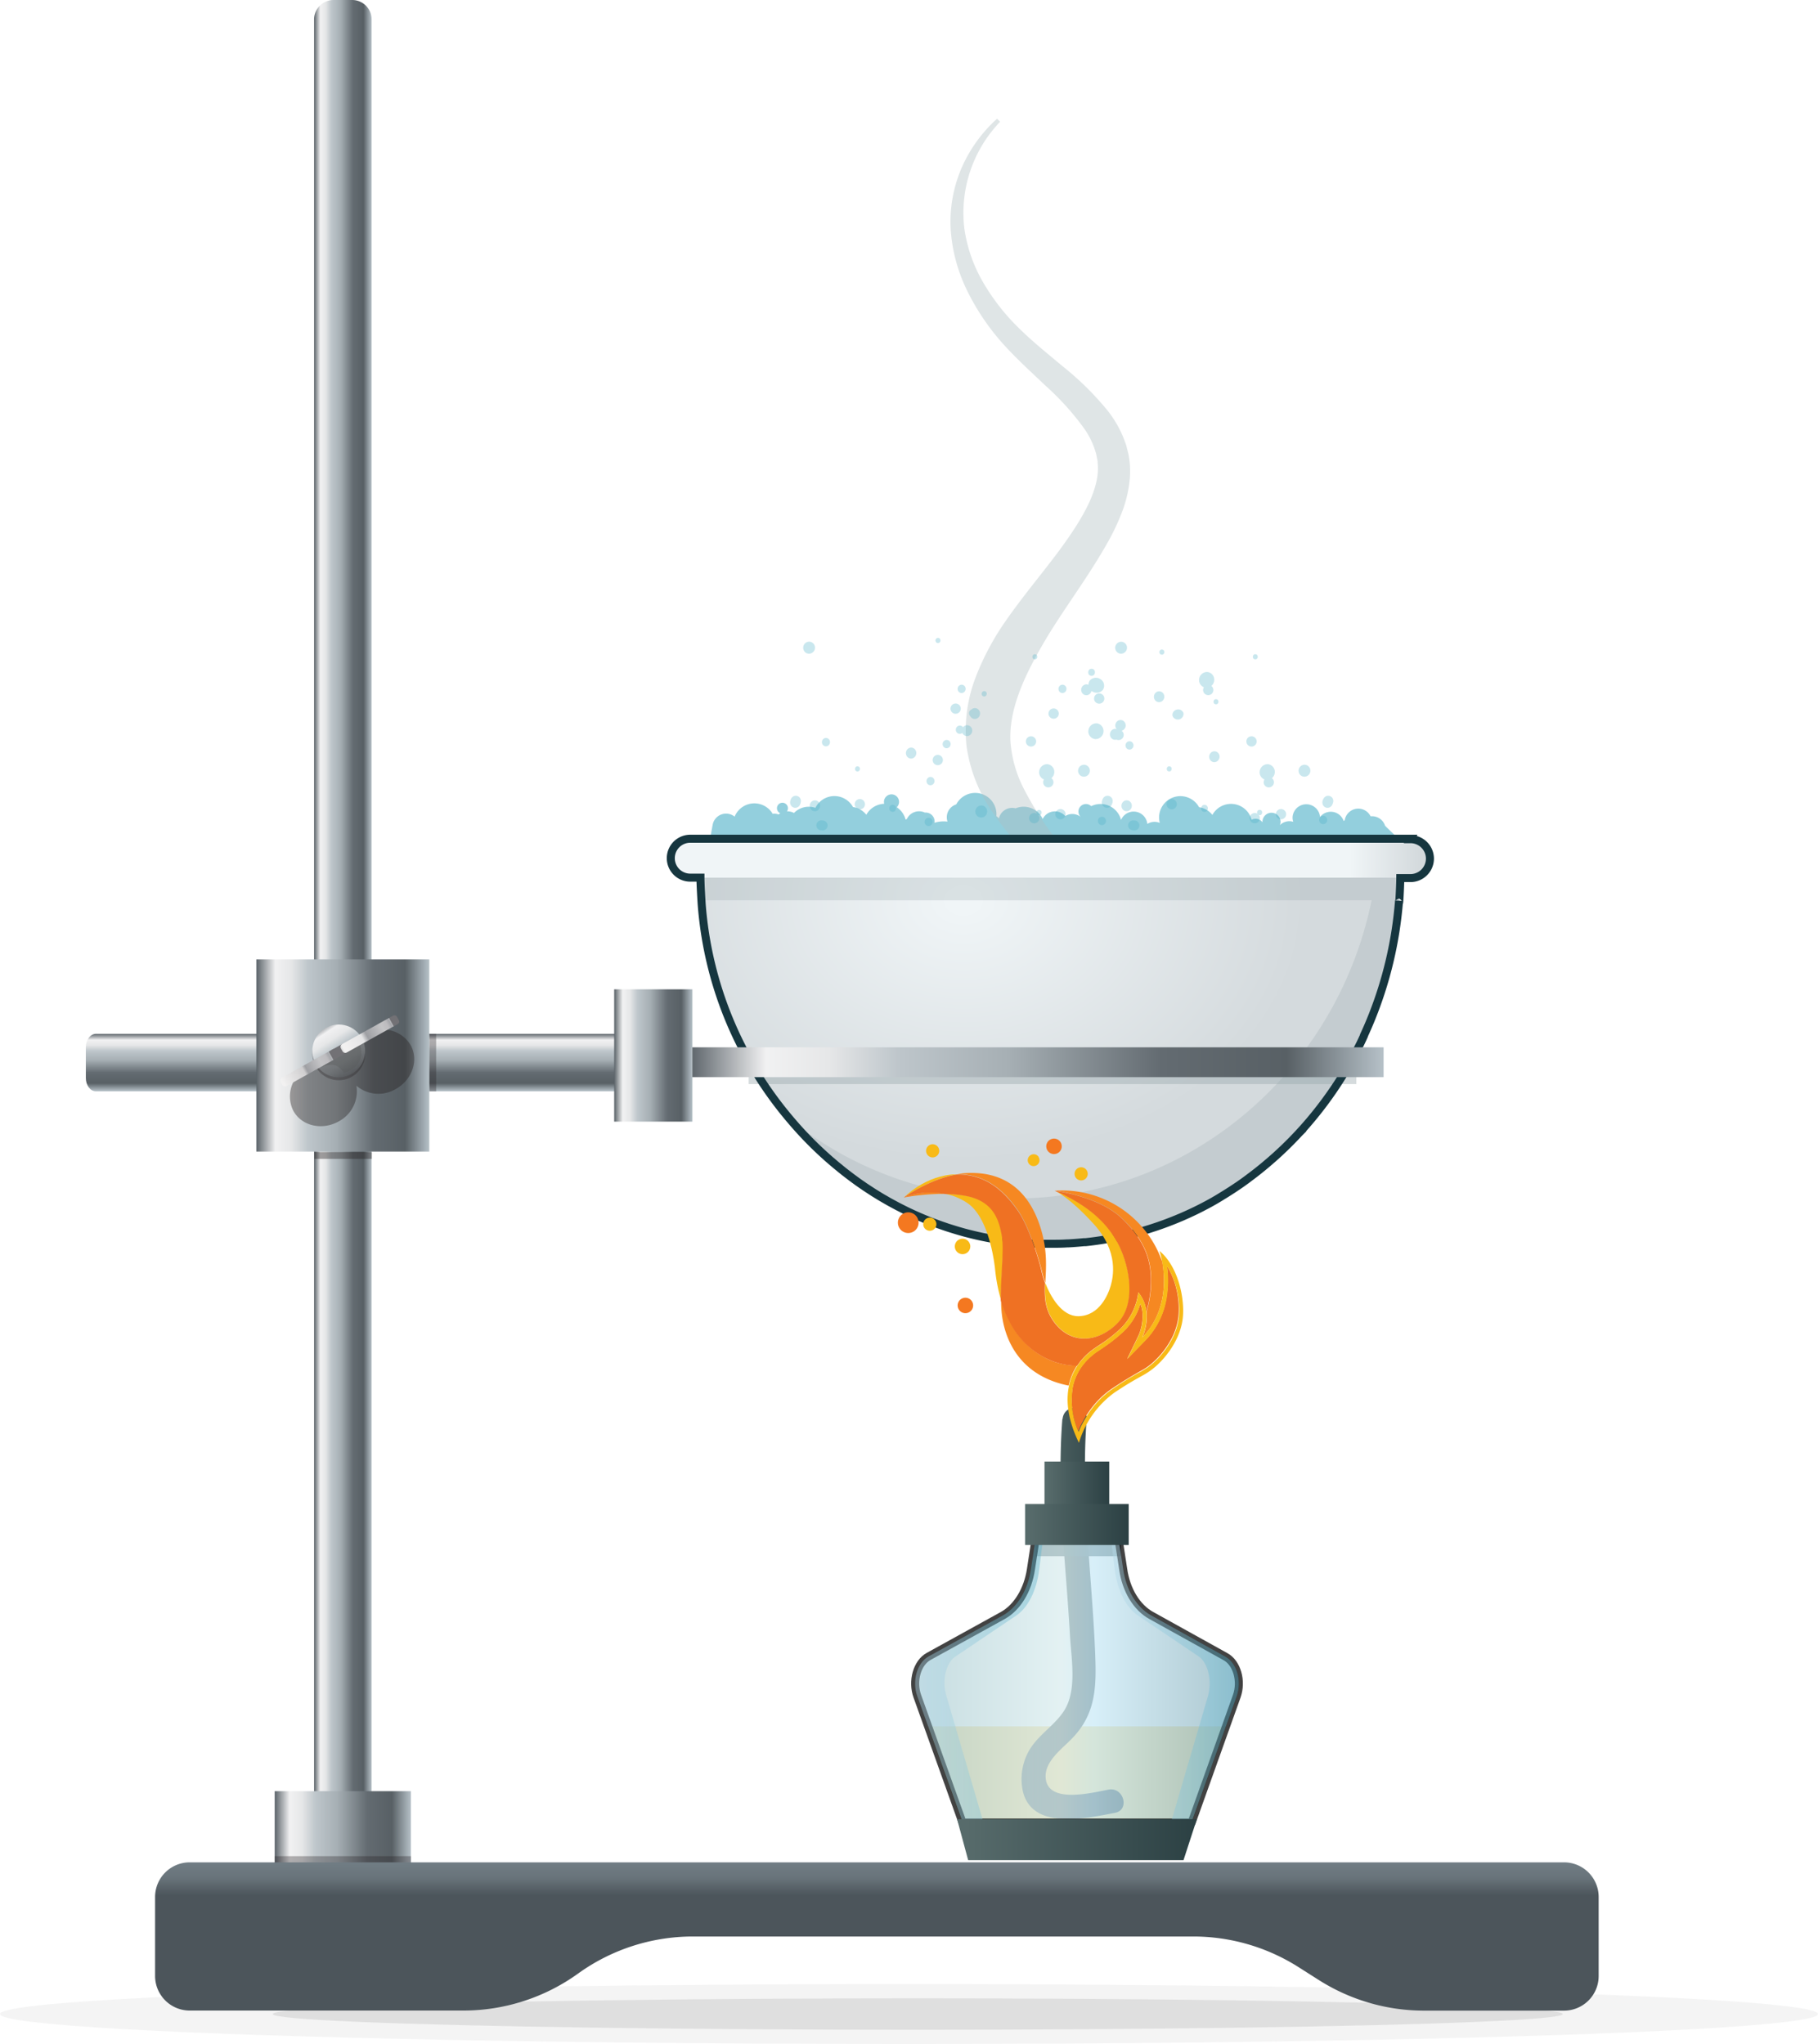 <svg xmlns="http://www.w3.org/2000/svg" xmlns:xlink="http://www.w3.org/1999/xlink" width="453.2" height="509.58" viewBox="0 0 453.2 509.58"><defs><radialGradient id="9aeb7707-c54a-46fa-ae31-f855a01781f4" cx="853.68" cy="164.74" r="101.55" gradientTransform="translate(-476.91 119.09) scale(0.84 0.64)" gradientUnits="userSpaceOnUse"><stop offset="0.04" stop-color="#f0f5f7"/><stop offset="1" stop-color="#d4dadd"/></radialGradient><radialGradient id="7d158599-e4e6-40a3-b536-ba4c09e477b7" cx="852.48" cy="152.16" r="136.39" gradientTransform="translate(-476.91 77.14) scale(0.84 0.9)" gradientUnits="userSpaceOnUse"><stop offset="0.85" stop-color="#f0f5f7"/><stop offset="1" stop-color="#d4dadd"/></radialGradient><linearGradient id="84ac080d-d4bc-442f-a5b0-55430da770a4" x1="171.96" y1="1486.73" x2="344.91" y2="1486.73" gradientTransform="matrix(1, 0, 0, -1, 0, 1751.55)" gradientUnits="userSpaceOnUse"><stop offset="0" stop-color="#5b6369"/><stop offset="0.11" stop-color="#f1f1f2"/><stop offset="0.2" stop-color="#e6e7e8"/><stop offset="0.3" stop-color="#bec6cb"/><stop offset="0.46" stop-color="#a6afb4"/><stop offset="0.68" stop-color="#636b71"/><stop offset="0.86" stop-color="#586065"/><stop offset="1" stop-color="#b6c1c8"/></linearGradient><linearGradient id="bbb2e4e1-641f-4b86-8901-d8ea7e3f5919" x1="256.6" y1="1349.36" x2="277.28" y2="1349.36" gradientTransform="matrix(1, 0, 0, -1, 0, 1751.55)" gradientUnits="userSpaceOnUse"><stop offset="0.04" stop-color="#576b6b"/><stop offset="0.99" stop-color="#2c4144"/></linearGradient><linearGradient id="a89f488c-5025-4efe-a335-a1764092b8e4" x1="228.14" y1="1333.64" x2="308.83" y2="1333.64" gradientTransform="matrix(1, 0, 0, -1, 0, 1751.55)" gradientUnits="userSpaceOnUse"><stop offset="0.04" stop-color="#b6d3d8"/><stop offset="0.45" stop-color="#daedef"/><stop offset="0.55" stop-color="#caeaf7"/><stop offset="1" stop-color="#8eb2bd"/></linearGradient><linearGradient id="5d2f9ad9-812b-4280-aab4-6eab9584835d" x1="228.09" y1="1333.64" x2="260.27" y2="1333.64" gradientTransform="matrix(1, 0, 0, -1, 0, 1751.55)" gradientUnits="userSpaceOnUse"><stop offset="0" stop-color="#b9dae8"/><stop offset="1" stop-color="#5eb3cc"/></linearGradient><linearGradient id="0d586c65-36f4-49ce-9889-0281455193a7" x1="276.64" y1="1333.64" x2="308.82" y2="1333.64" xlink:href="#5d2f9ad9-812b-4280-aab4-6eab9584835d"/><linearGradient id="9e68c079-285e-4764-981d-ae085d0a9684" x1="238.59" y1="1292.9" x2="298.35" y2="1292.9" xlink:href="#bbb2e4e1-641f-4b86-8901-d8ea7e3f5919"/><linearGradient id="00f91842-99f6-4317-aee6-d6068397a882" x1="260.38" y1="1379.75" x2="276.52" y2="1379.75" xlink:href="#bbb2e4e1-641f-4b86-8901-d8ea7e3f5919"/><linearGradient id="ab7ab5b5-2841-432e-9524-25d85b5856be" x1="255.54" y1="1371.48" x2="281.37" y2="1371.48" xlink:href="#bbb2e4e1-641f-4b86-8901-d8ea7e3f5919"/><linearGradient id="aa330259-280b-4fe0-adc0-b9d610eb2f53" x1="-8.35" y1="349.25" x2="5.99" y2="349.25" gradientTransform="translate(86.65 -116.37)" xlink:href="#84ac080d-d4bc-442f-a5b0-55430da770a4"/><linearGradient id="2c3ff023-9c54-4a22-a961-5bf1879033f8" x1="-18.17" y1="1786.73" x2="15.79" y2="1786.73" gradientTransform="matrix(1, 0, 0, -1, 86.65, 2242.89)" xlink:href="#84ac080d-d4bc-442f-a5b0-55430da770a4"/><linearGradient id="f0d0155e-a7b2-4cbd-92aa-1f90a562921a" x1="218.59" y1="1294.66" x2="218.59" y2="1223.66" gradientTransform="matrix(1, 0, 0, -1, 0, 1751.55)" gradientUnits="userSpaceOnUse"><stop offset="0" stop-color="#829098"/><stop offset="0.16" stop-color="#68737a"/><stop offset="0.22" stop-color="#4c555b"/><stop offset="0.86" stop-color="#4c555b"/><stop offset="1" stop-color="#646f76"/></linearGradient><linearGradient id="42eafa5c-bc02-4d57-aba0-790ac8ee97b5" x1="-8033.73" y1="8695.47" x2="-8019.39" y2="8695.47" gradientTransform="matrix(0, 1, 1, 0, -8602.13, 8291.47)" xlink:href="#84ac080d-d4bc-442f-a5b0-55430da770a4"/><linearGradient id="e909755f-47eb-4af6-b94a-5bda41d0b180" x1="-22.74" y1="1062.06" x2="20.37" y2="1062.06" gradientTransform="matrix(1, 0, 0, -1, 86.65, 1325.2)" xlink:href="#84ac080d-d4bc-442f-a5b0-55430da770a4"/><linearGradient id="41c622f9-f0e7-44bc-8c04-c607fc847ca2" x1="-212.69" y1="1062.06" x2="-193.19" y2="1062.06" gradientTransform="matrix(1, 0, 0, -1, 365.8, 1325.2)" xlink:href="#84ac080d-d4bc-442f-a5b0-55430da770a4"/><linearGradient id="6649956e-aafa-44c0-8501-251f4431a26c" x1="79.92" y1="1496.41" x2="93.42" y2="1475.91" xlink:href="#84ac080d-d4bc-442f-a5b0-55430da770a4"/><linearGradient id="7851a077-54b4-49b6-8302-35678e2a9459" x1="-780.32" y1="-2438.38" x2="-776.25" y2="-2438.38" gradientTransform="matrix(0.87, -0.49, -0.49, -0.87, -422.91, -2246.73)" gradientUnits="userSpaceOnUse"><stop offset="0" stop-color="#727175"/><stop offset="0.82" stop-color="#f2f1f1"/></linearGradient><linearGradient id="15353f79-00d5-4ddd-891b-03f246881377" x1="-15121" y1="4788.34" x2="-15104.96" y2="4788.34" gradientTransform="matrix(-0.87, 0.49, 0.49, 0.87, -15454.7, 3443.11)" gradientUnits="userSpaceOnUse"><stop offset="0" stop-color="#727175"/><stop offset="0.01" stop-color="#b2b4b7"/><stop offset="0.03" stop-color="#a6a7ab"/><stop offset="0.08" stop-color="#bdbcbf"/><stop offset="0.2" stop-color="#c4c4c6"/><stop offset="0.44" stop-color="#9e9fa3"/><stop offset="0.49" stop-color="#cfcecf"/><stop offset="0.86" stop-color="#f2f1f1"/></linearGradient><linearGradient id="87cb9b49-45c4-4145-b9a0-6c4f6e75280a" x1="-15138.23" y1="4788.33" x2="-15122.19" y2="4788.33" gradientTransform="matrix(-0.87, 0.49, 0.49, 0.87, -15454.69, 3443.12)" gradientUnits="userSpaceOnUse"><stop offset="0" stop-color="#727175"/><stop offset="0.01" stop-color="#b2b4b7"/><stop offset="0.03" stop-color="#a6a7ab"/><stop offset="0.08" stop-color="#bdbcbf"/><stop offset="0.17" stop-color="#c4c4c6"/><stop offset="0.44" stop-color="#9e9fa3"/><stop offset="0.52" stop-color="#e5e5e6"/><stop offset="0.82" stop-color="#f2f1f1"/><stop offset="0.86" stop-color="#f1f1f1"/><stop offset="0.99" stop-color="#797b7e"/></linearGradient></defs><title>Asset 23land_icon</title><g id="f97ad7a1-a077-4edd-90a1-5b3f34074454" data-name="Layer 2"><g id="40b81d46-1aba-4cb5-91f4-e4ddef8584b9" data-name="Layer 1"><path d="M349.29,209.76l-4-3.87a3.42,3.42,0,0,0-3.26-2.4h-.37a3.42,3.42,0,0,0-6.44,1l-.26.19a3.4,3.4,0,0,0-5.9-1,3.43,3.43,0,0,0-6.85.2,3.38,3.38,0,0,0,.18,1,3.33,3.33,0,0,0-3.34.84,2.25,2.25,0,1,0-4.33-.71,2.13,2.13,0,0,0-2.72-.65,5.3,5.3,0,0,0-9.77-1.2,5.2,5.2,0,0,0-3.32-1.92,5.31,5.31,0,0,0-9.79,3.91,3.38,3.38,0,0,0-3.11.26,3.42,3.42,0,0,0-6.55-1,5.28,5.28,0,0,0-7.44-3.43,1.87,1.87,0,0,0-2.61,2.69,3.36,3.36,0,0,0-3.87-.23,3.4,3.4,0,0,0-5.61.73,5.23,5.23,0,0,0-6.76-2.65,3.38,3.38,0,0,0-4.13,2.4l0,.11a3.43,3.43,0,0,0-.66-.56,5.31,5.31,0,0,0-10-2.93,3.36,3.36,0,0,0-2.21,4.2l0,.09a7.52,7.52,0,0,0-3.21.29,2.23,2.23,0,0,0-2.4-2.54,3.39,3.39,0,0,0-4.51,1.62l-.3.12a5.33,5.33,0,0,0-2.19-3.07,1.88,1.88,0,1,0-3.14-.86,5.31,5.31,0,0,0-4.46,2.73,5.2,5.2,0,0,0-3.32-1.92,5.3,5.3,0,0,0-9.38.2,5.11,5.11,0,0,0-5.33,1.28,3.39,3.39,0,0,0-1.59-.41h-.16a1.33,1.33,0,0,0,.24-.72,1.37,1.37,0,1,0-1.92,1.2,3.39,3.39,0,0,0-.41.31,2.7,2.7,0,0,0-1.47-.17,5.31,5.31,0,0,0-9.49.7,3.4,3.4,0,0,0-5.47,2l-.73,4Z" fill="#45acc4" opacity="0.58"/><path d="M249.31,30.36A32.78,32.78,0,0,0,240.4,57a37,37,0,0,0,4.68,13.39,53.28,53.28,0,0,0,8.79,11.29c3.39,3.38,7.25,6.46,11.12,9.71a73.47,73.47,0,0,1,11.2,11.08,27.34,27.34,0,0,1,4.19,7.51,14.61,14.61,0,0,1,.65,2.16l.28,1.11c.08.37.13.76.19,1.13a22.41,22.41,0,0,1,.17,4.55,30.47,30.47,0,0,1-1.87,8.46,54.37,54.37,0,0,1-3.43,7.4C271.25,144,265,152,260.16,160.28s-8.67,16.57-8.27,24.56A30.61,30.61,0,0,0,255.41,197,80.63,80.63,0,0,0,263,208.91c1.46,2,3,3.87,4.53,5.85a48.34,48.34,0,0,1,4.56,6.54,20,20,0,0,1,1.66,3.92,12.3,12.3,0,0,1,.52,4.34,10.39,10.39,0,0,1-1.14,4.17,9.14,9.14,0,0,1-2.76,3.07l-.75-.8a7.71,7.71,0,0,0,1.41-6.28,12,12,0,0,0-3.07-5.59,55.33,55.33,0,0,0-5.14-4.9c-1.89-1.65-3.81-3.39-5.64-5.2a71.22,71.22,0,0,1-10.2-12.2,38,38,0,0,1-6.06-16,37.2,37.2,0,0,1,2.37-17.18A65.91,65.91,0,0,1,251,154.38c6-8.57,12.76-15.9,17.74-24,2.46-4,4.43-8.12,4.88-12.12a14.43,14.43,0,0,0,0-2.94,2.22,2.22,0,0,0-.08-.72l-.15-.72a8.15,8.15,0,0,0-.36-1.45,19.86,19.86,0,0,0-2.83-5.69,67.22,67.22,0,0,0-9.54-10.56c-3.59-3.42-7.38-6.82-10.86-10.73a58.2,58.2,0,0,1-8.71-13A40.89,40.89,0,0,1,237,57.33,34,34,0,0,1,239.65,42a35.87,35.87,0,0,1,8.91-12.41Z" fill="#b0bec1" opacity="0.4"/><path d="M174.61,214.76c0,.54,0,1.08,0,1.62,0,51.76,39.07,93.73,87.27,93.73s87.27-42,87.27-93.73c0-.54,0-1.08,0-1.62Z" fill="url(#9aeb7707-c54a-46fa-ae31-f855a01781f4)" style="isolation:isolate"/><rect x="186.62" y="266.77" width="151.5" height="3.5" fill="#96a5aa" opacity="0.4"/><path d="M349.14,216.37c0-.54,0-1.08,0-1.62h-5.73c-.05.54-.12,1.08-.18,1.62H174.61c0,.54,0,1.08,0,1.62,0,2.17.07,4.33.21,6.46H341.92c-8.68,42.46-45.26,74.34-89.08,74.34A89,89,0,0,1,197,279.11c16,19,39.1,31,64.83,31,45.67,0,83.13-37.67,86.95-85.65h.12c.14-2.14.21-4.29.21-6.46,0-.27,0-.54,0-.81S349.14,216.64,349.14,216.37Z" fill="#96a5aa" opacity="0.25" style="isolation:isolate"/><rect x="167.45" y="209.1" width="188.84" height="9.7" rx="4.85" ry="4.85" fill="url(#7d158599-e4e6-40a3-b536-ba4c09e477b7)" style="isolation:isolate"/><path d="M351.67,209.1H172.07a4.85,4.85,0,0,0,0,9.7h2.54c0,1.9.31,6.66.31,6.66A93.81,93.81,0,0,0,197,279.11h0a91.11,91.11,0,0,0,8,8.37l.07.06q.79.73,1.6,1.44l.24.21,1.47,1.25.34.28,1.4,1.14.4.32,1.37,1.05.45.34,1.36,1,.48.34,1.36.94.51.34,1.38.9.51.33,1.42.87.5.3,1.49.86.46.26,1.61.87.37.2,1.86.94.14.07q2.05,1,4.16,1.89h0q1,.43,2.05.83l.48.18,1.6.6.68.24,1.44.49.78.25,1.36.42.84.25,1.31.37.89.23,1.29.32.93.22,1.28.28,1,.2,1.27.24,1,.17,1.28.21,1,.15,1.3.17,1,.12,1.33.14,1,.09,1.39.1.91.06,1.55.07.77,0q1.16,0,2.33,0c1.36,0,2.72,0,4.07-.1h.27c1.29-.07,2.57-.17,3.85-.3l.42,0c1.24-.13,2.47-.29,3.7-.48l.51-.08q1.8-.29,3.58-.65l.54-.11q1.77-.37,3.51-.82l.54-.14q1.74-.46,3.46-1l.49-.16q1.74-.55,3.44-1.18l.4-.15q1.74-.65,3.46-1.38l.26-.11q1.78-.77,3.52-1.61l0,0q1.8-.88,3.56-1.84h0q1.71-.94,3.38-2l.19-.11q1.62-1,3.19-2.06l.27-.18q1.55-1.05,3-2.17l.3-.22q1.49-1.12,2.93-2.31l.29-.24q1.44-1.2,2.84-2.45l.25-.23q1.41-1.28,2.77-2.62l.18-.18q1.39-1.38,2.73-2.83l.07-.07a93.46,93.46,0,0,0,12.21-16.65l0,0q1-1.79,2-3.63l0-.09q1-1.84,1.83-3.73l0-.08q.88-1.9,1.68-3.85v0a98.73,98.73,0,0,0,7.06-29.7c0,2,.3-3.76.31-5.66h2.54a4.85,4.85,0,0,0,0-9.7Z" fill="none" stroke="#16363f" stroke-miterlimit="10" stroke-width="2"/><rect x="171.96" y="261.1" width="172.95" height="7.44" fill="url(#84ac080d-d4bc-442f-a5b0-55430da770a4)"/><polygon points="231.32 430.4 239.91 454.39 297.03 454.39 305.61 430.4 231.32 430.4" fill="#edcc62" opacity="0.74" style="isolation:isolate"/><path d="M264.83,353.76c-.94,12.09-.26,24.15.64,36.22.44,5.89.92,11.77,1.25,17.67s1.81,13.66-1.43,18.8c-2.42,3.78-6.53,6.08-8.77,10A14.36,14.36,0,0,0,255,446.64c2.39,9.73,15.79,6.67,22.94,5.31,3.79-.72,2.18-6.51-1.6-5.79-4.22.8-15.15,3.6-15.67-2.9-.33-4.14,4-7.17,6.47-9.75,6-6.11,6.19-12.77,5.88-20.94-.75-19.62-3.65-39.13-2.13-58.8.3-3.85-5.7-3.83-6,0Z" fill="url(#bbb2e4e1-641f-4b86-8901-d8ea7e3f5919)"/><g opacity="0.93"><rect x="258.18" y="383.28" width="21.23" height="4.69" fill="#3e5b60"/></g><path d="M305.47,413,287,402.75c-3.63-2-6.27-6.33-7-11.52l-1.5-9.78h-20L257,391.22c-.77,5.19-3.42,9.52-7,11.52L231.5,412.95c-2.89,1.59-4.18,6.15-2.82,9.94l11.26,31.48h57.12l11.23-31.46C309.65,419.11,308.36,414.56,305.47,413Z" stroke="#000" stroke-linecap="round" stroke-linejoin="round" stroke-width="2" opacity="0.74" fill="url(#a89f488c-5025-4efe-a335-a1764092b8e4)" style="isolation:isolate"/><g opacity="0.58"><g opacity="0.74"><path d="M238.15,413l15.14-10.21c3-2,5.14-6.33,5.77-11.52l1.23-9.78h-1.81L257,391.22c-.77,5.19-3.42,9.52-7,11.52l-18.51,10.21c-2.89,1.59-4.18,6.15-2.82,9.94L240,454.37h5.17l-9.22-31.48C234.73,419.11,235.79,414.56,238.15,413Z" fill="url(#5d2f9ad9-812b-4280-aab4-6eab9584835d)"/></g><g opacity="0.74"><path d="M305.45,413,287,402.75c-3.63-2-6.27-6.33-7-11.52l-1.5-9.78h-1.81l1.19,9.77c.63,5.19,2.8,9.52,5.77,11.52l15.15,10.21c2.36,1.59,3.42,6.15,2.31,9.94l-9.22,31.48H297l11.28-31.46C309.63,419.11,308.34,414.56,305.45,413Z" fill="url(#0d586c65-36f4-49ce-9889-0281455193a7)"/></g></g><polygon points="295.03 463.75 241.35 463.75 238.59 453.54 298.35 453.54 295.03 463.75" fill="url(#9e68c079-285e-4764-981d-ae085d0a9684)"/><rect x="260.38" y="364.38" width="16.14" height="14.83" fill="url(#00f91842-99f6-4317-aee6-d6068397a882)"/><rect x="255.54" y="374.96" width="25.83" height="10.21" fill="url(#ab7ab5b5-2841-432e-9524-25d85b5856be)"/><path d="M257.61,308.45"/><path d="M225.36,298.54a58.38,58.38,0,0,1,10.33-.91A17.73,17.73,0,0,0,225.36,298.54Z" fill="#f68822"/><path d="M238.58,292.75h0c-7.9.09-13.22,5.79-13.22,5.79S231.57,294,238.58,292.75Z" fill="#f8ba17"/><path d="M279.62,303.66c5.77,5.46,7.17,10.3,7.33,14.74a26.59,26.59,0,0,1-1.13,8.58,13.12,13.12,0,0,1-1.07,6.47c6.17-6.33,5.72-14.66,5-18.89-.08-.21-.16-.42-.26-.64A26.44,26.44,0,0,0,263,296.84S273.84,298.2,279.62,303.66Z" fill="#f68822"/><path d="M253.79,301.8c2.79,4,5.37,12.64,6,15.38a18.42,18.42,0,0,0,.8,2.62c.18-3.7.56-8-1.16-13.59-3.33-10.76-10.5-14.16-18.44-13.76a20.14,20.14,0,0,0-2.41.28C246.48,292.67,251,297.82,253.79,301.8Z" fill="#f68822"/><path d="M262.16,339.26a19.92,19.92,0,0,1-10-9.08,29.61,29.61,0,0,1-2.59-6.08,24.44,24.44,0,0,0,.11,2.89c.5,5.65,3.54,15.8,16.73,18.45h0a14.4,14.4,0,0,1,2.08-5A18.05,18.05,0,0,1,262.16,339.26Z" fill="#f68822"/><path d="M241.29,298.2a28.35,28.35,0,0,0-5.62-.56,14.88,14.88,0,0,1,5.59,2.36c5,3.49,6.46,13.48,6.78,16.26a43,43,0,0,0,1.5,7.86c0-5.58.86-12.82.28-16C249.16,304.36,248,299.65,241.29,298.2Z" fill="#f8ba17"/><path d="M278.64,329.86c4.86-4.89,2.91-14.48.16-19.77s-7.6-9.77-15.85-13.25c.24.11,3.61,1.64,9.7,8.31,6.33,6.94,4.83,13.29,4.23,15.39s-2.78,7.55-8.1,7.6c-4.1,0-6.89-4.85-8.23-8.35-.15,3.4-.1,6.32,1.93,9.33C266.71,335.45,273.79,334.77,278.64,329.86Z" fill="#f8ba17"/><path d="M262.16,339.26a18.05,18.05,0,0,0,6.37,1.23,15.84,15.84,0,0,1,2.94-3.3c2.17-1.86,4-2.39,7.9-6a15.36,15.36,0,0,0,4.39-9,8.85,8.85,0,0,1,2,4.8,26.59,26.59,0,0,0,1.13-8.58c-.15-4.43-1.56-9.28-7.33-14.74s-16.68-6.82-16.68-6.82h0c8.26,3.51,13.08,8,15.84,13.25s4.7,14.85-.16,19.77-11.91,5.57-16.14-.74c-2-3-2.08-5.94-1.93-9.33a18.42,18.42,0,0,1-.8-2.62c-.57-2.74-3.16-11.4-6-15.38s-7.31-9.12-15.21-9c-7,1.25-13.22,5.79-13.22,5.79a17.73,17.73,0,0,1,10.33-.91,28.35,28.35,0,0,1,5.62.56c6.64,1.46,7.85,6.16,8.53,9.91.58,3.17-.3,10.41-.28,16a29.61,29.61,0,0,0,2.59,6.08A20,20,0,0,0,262.16,339.26Z" fill="#ef7123"/><path d="M285.49,334.17l-4.5,4.61,2.8-5.78a12.17,12.17,0,0,0,1-5.89,8.21,8.21,0,0,0-.52-2.11,15.53,15.53,0,0,1-4.18,6.89,36.91,36.91,0,0,1-4.34,3.52l-1.18.82-1,.66a16.73,16.73,0,0,0-1.44,1.1,14.75,14.75,0,0,0-2.76,3.08,13.39,13.39,0,0,0-1.93,4.59,19.25,19.25,0,0,0,1.35,11.13,23.56,23.56,0,0,1,1-2.14,25.69,25.69,0,0,1,2.81-4.25,21.89,21.89,0,0,1,4.45-4.12l.3-.2c3.25-2.16,5.13-3.21,6.48-4,.85-.48,1.48-.82,2.1-1.25a16,16,0,0,0,1.77-1.44,21,21,0,0,0,3.91-4.9,15.93,15.93,0,0,0,2.16-6.34,21.48,21.48,0,0,0-.89-8.2,19,19,0,0,0-2-4.4,26.49,26.49,0,0,1-.08,7.73A19.72,19.72,0,0,1,285.49,334.17Z" fill="#ef7123"/><path d="M289.05,311.86a20.74,20.74,0,0,1,.66,2.72c.76,4.23,1.22,12.55-5,18.88a13.12,13.12,0,0,0,1.07-6.47,8.85,8.85,0,0,0-2-4.8,15.36,15.36,0,0,1-4.39,9,36.1,36.1,0,0,1-4.22,3.43c-.8.55-1.49,1-2.16,1.45a17.9,17.9,0,0,0-1.51,1.16,15.84,15.84,0,0,0-2.94,3.3,14.4,14.4,0,0,0-2.08,5c-.75,3.51-.44,8.17,2.48,14.17a24,24,0,0,1,8.77-12.46l.28-.19c5.26-3.5,6.9-4,8.61-5.24a17,17,0,0,0,1.88-1.53c2.9-2.68,5.92-7.09,6.37-11.89S293.72,315.76,289.05,311.86Zm-20.23,45a19.36,19.36,0,0,1-1.35-11.13,13.39,13.39,0,0,1,1.93-4.59,14.75,14.75,0,0,1,2.76-3.08,16.73,16.73,0,0,1,1.44-1.1l1-.66,1.18-.82a36.91,36.91,0,0,0,4.34-3.52,15.53,15.53,0,0,0,4.16-6.94,8.21,8.21,0,0,1,.53,2.14,12.17,12.17,0,0,1-1,5.89l-2.8,5.78,4.5-4.61a19.72,19.72,0,0,0,5.36-10.79,26.49,26.49,0,0,0,.08-7.73,19,19,0,0,1,2,4.4,21.48,21.48,0,0,1,.94,8.15,15.93,15.93,0,0,1-2.16,6.34,21,21,0,0,1-3.91,4.9,16,16,0,0,1-1.77,1.44,23.82,23.82,0,0,1-2.1,1.25,75.83,75.83,0,0,0-6.48,4l-.3.2a21.89,21.89,0,0,0-4.45,4.12,25.69,25.69,0,0,0-2.81,4.25,20.09,20.09,0,0,0-1,2.14Z" fill="#f8ba17"/><path d="M256.88,288a1.47,1.47,0,1,0,2,.42l0-.05h0a1.47,1.47,0,0,0-2-.37" fill="#f8ba17"/><path d="M224.94,302.7a2.58,2.58,0,1,0,3.59.65h0a2.58,2.58,0,0,0-3.59-.65h0" fill="#f47820"/><path d="M268.58,291.3a1.64,1.64,0,1,0,2.29.42h0a1.64,1.64,0,0,0-2.28-.43h0" fill="#f8ba17"/><path d="M230.85,303.85a1.64,1.64,0,1,0,2.29.42,1.64,1.64,0,0,0-2.29-.42h0" fill="#f8ba17"/><path d="M231.56,285.56a1.64,1.64,0,1,0,2.29.42,1.64,1.64,0,0,0-2.29-.42h0" fill="#f8ba17"/><path d="M261.66,284.19a1.93,1.93,0,1,0,2.68.5h0a1.93,1.93,0,0,0-2.68-.49h0" fill="#f47820"/><path d="M239.57,323.86a1.93,1.93,0,1,0,2.68.5h0a1.93,1.93,0,0,0-2.68-.49" fill="#f47820"/><path d="M238.86,309.15a1.93,1.93,0,1,0,2.68.5h0a1.93,1.93,0,0,0-2.68-.49" fill="#f8ba17"/><ellipse cx="226.6" cy="502.11" rx="226.6" ry="7.47" fill="#231f20" opacity="0.05" style="isolation:isolate"/><ellipse cx="228.78" cy="502.11" rx="160.8" ry="3.92" fill="#231f20" opacity="0.1" style="isolation:isolate"/><path d="M92.64,4.85V465.77H78.3V4.85A4.85,4.85,0,0,1,83.15,0h4.64a4.85,4.85,0,0,1,4.85,4.85h0Z" fill="url(#aa330259-280b-4fe0-adc0-b9d610eb2f53)"/><rect x="68.48" y="446.55" width="33.96" height="19.22" fill="url(#2c3ff023-9c54-4a22-a961-5bf1879033f8)"/><rect x="68.49" y="462.75" width="33.96" height="2.59" fill="#231f20" opacity="0.32" style="isolation:isolate"/><path d="M389.86,501.26H355a48.93,48.93,0,0,1-26.3-7.67l-4.94-3.14a48.93,48.93,0,0,0-26.3-7.67H172.75A48.93,48.93,0,0,0,144.13,492h0a48.93,48.93,0,0,1-28.62,9.24H47.29a8.63,8.63,0,0,1-8.63-8.63h0V472.91a8.63,8.63,0,0,1,8.63-8.62h342.6a8.63,8.63,0,0,1,8.63,8.63h0v19.72a8.63,8.63,0,0,1-8.64,8.62Z" fill="url(#f0d0155e-a7b2-4cbd-92aa-1f90a562921a)"/><path d="M23.92,257.74H162.77c1.39,0,2.52,1.49,2.52,3.33v7.68c0,1.84-1.13,3.33-2.52,3.33H23.92c-1.39,0-2.52-1.49-2.52-3.33v-7.68C21.4,259.23,22.53,257.74,23.92,257.74Z" fill="url(#42eafa5c-bc02-4d57-aba0-790ac8ee97b5)"/><rect x="78.36" y="287.21" width="14.34" height="1.7" fill="#231f20" opacity="0.4" style="isolation:isolate"/><rect x="107.02" y="257.74" width="1.7" height="14.34" fill="#231f20" opacity="0.32" style="isolation:isolate"/><rect x="63.91" y="239.18" width="43.11" height="47.91" fill="url(#e909755f-47eb-4af6-b94a-5bda41d0b180)"/><rect x="153.11" y="246.64" width="19.5" height="32.99" fill="url(#41c622f9-f0e7-44bc-8c04-c607fc847ca2)"/><circle cx="84.44" cy="262.73" r="6.58" fill="#231f20" opacity="0.32" style="isolation:isolate"/><circle cx="84.44" cy="262" r="6.58" fill="url(#6649956e-aafa-44c0-8501-251f4431a26c)"/><path d="M73.16,277c2.12,3.75,7.18,4.89,11.31,2.55a8.48,8.48,0,0,0,4.38-8.87,8.48,8.48,0,0,0,9.85.8c4.12-2.34,5.75-7.27,3.62-11a8,8,0,0,0-9.77-3.25h0l-.52.29a6,6,0,0,0-1.88,1.07l-12.35,7a6,6,0,0,0-1.88,1.07l-.23.13h0A8,8,0,0,0,73.16,277Z" fill="#231f20" opacity="0.4" style="isolation:isolate"/><path d="M80.54,265.86s2.43-1.06,3.94.24,1,1.46,1.51,1.3c3.13-1.07,4.25-3.24,4.1-5.17a8.93,8.93,0,0,0-.68-2.8l-7.85,3.84-2,1.13Z" fill="#58595b" opacity="0.37" style="isolation:isolate"/><path d="M82.88,261.64l2.24-1.25a.81.81,0,0,1,1.1.31l.38.68a.81.81,0,0,1-.31,1.1L84,263.74a.69.69,0,0,1-.94-.27h0l-.49-.87a.69.69,0,0,1,.27-.94h0Z" fill="url(#7851a077-54b4-49b6-8302-35678e2a9459)"/><path d="M84.11,263.69l-12.67,7.07a.81.81,0,0,1-1.1-.31l-.38-.68a.81.81,0,0,1,.31-1.1l12.67-7.07a.69.69,0,0,1,.94.27h0l.49.87a.69.69,0,0,1-.27.94h0Z" fill="url(#15353f79-00d5-4ddd-891b-03f246881377)"/><path d="M99.16,255.3l-12.7,7.08a.81.81,0,0,1-1.1-.31l-.38-.68a.81.81,0,0,1,.31-1.1L98,253.21a.69.69,0,0,1,.94.27h0l.49.87a.69.69,0,0,1-.27.94h0Z" fill="url(#87cb9b49-45c4-4145-b9a0-6c4f6e75280a)"/><g opacity="0.29"><ellipse cx="213.75" cy="191.69" rx="0.64" ry="0.62" transform="translate(2.26 385.86) rotate(-84.44)" fill="#45acc4"/><ellipse cx="233.83" cy="159.67" rx="0.64" ry="0.62" transform="translate(52.25 376.93) rotate(-84.44)" fill="#45acc4"/><path d="M203.16,161.63a1.5,1.5,0,0,1-1.59,1.34,1.47,1.47,0,0,1-1.34-1.59v-.06a1.5,1.5,0,0,1,1.59-1.34,1.47,1.47,0,0,1,1.34,1.59Z" fill="#45acc4"/><path d="M213.69,201.59a1.28,1.28,0,1,1,1.31-2.2l0,0a1.28,1.28,0,1,1-1.31,2.2Z" fill="#45acc4"/><ellipse cx="241.08" cy="182.15" rx="1.36" ry="1.3" transform="translate(36.42 404.45) rotate(-84.44)" fill="#45acc4"/><ellipse cx="242.39" cy="177.81" rx="0.88" ry="0.84" transform="translate(41.93 401.82) rotate(-84.44)" fill="#45acc4"/><ellipse cx="235.98" cy="185.51" rx="1.04" ry="1" transform="translate(28.48 402.4) rotate(-84.44)" fill="#45acc4"/><ellipse cx="203.14" cy="200.89" rx="1.36" ry="1.3" transform="translate(-16.48 383.61) rotate(-84.44)" fill="#45acc4"/><path d="M197.72,200.77a1.28,1.28,0,1,1,1.31-2.2l0,0a1.28,1.28,0,1,1-1.31,2.2Z" fill="#45acc4"/><ellipse cx="231.49" cy="204.91" rx="1.04" ry="1" transform="translate(5.12 415.45) rotate(-84.44)" fill="#45acc4"/><ellipse cx="239.27" cy="181.92" rx="1.04" ry="1" transform="translate(35.02 402.44) rotate(-84.44)" fill="#45acc4"/><path d="M246.08,202.47a1.5,1.5,0,0,1-1.59,1.34,1.47,1.47,0,0,1-1.34-1.59v-.06a1.5,1.5,0,0,1,1.59-1.34,1.47,1.47,0,0,1,1.34,1.59Z" fill="#45acc4"/><ellipse cx="245.35" cy="172.96" rx="0.67" ry="0.64" transform="translate(49.43 400.4) rotate(-84.44)" fill="#45acc4"/><ellipse cx="198.26" cy="200.04" rx="1.36" ry="1.3" transform="translate(-20.05 377.98) rotate(-84.44)" fill="#45acc4"/><ellipse cx="222.53" cy="201.52" rx="0.88" ry="0.84" transform="translate(0.39 403.48) rotate(-84.44)" fill="#45acc4"/><path d="M233.12,190.58a1.28,1.28,0,1,1,1.31-2.2l0,0a1.28,1.28,0,1,1-1.31,2.2Z" fill="#45acc4"/><ellipse cx="205.89" cy="185.02" rx="1.05" ry="1.01" transform="translate(1.31 371.48) rotate(-84.29)" fill="#45acc4"/><ellipse cx="231.96" cy="194.73" rx="1.04" ry="1" transform="translate(15.67 406.73) rotate(-84.44)" fill="#45acc4"/><ellipse cx="239.72" cy="171.73" rx="1.04" ry="1" transform="translate(45.57 393.69) rotate(-84.44)" fill="#45acc4"/><ellipse cx="227.13" cy="187.75" rx="1.37" ry="1.3" transform="translate(17.71 395.07) rotate(-84.29)" fill="#45acc4"/><ellipse cx="243.01" cy="177.89" rx="1.36" ry="1.3" transform="translate(42.42 402.52) rotate(-84.44)" fill="#45acc4"/><path d="M237.57,177.77a1.28,1.28,0,1,1,1.31-2.2l0,0a1.28,1.28,0,1,1-1.31,2.2Z" fill="#45acc4"/><path d="M204.81,207a1.24,1.24,0,1,1,.19-2.45h0a1.24,1.24,0,1,1-.19,2.45Z" fill="#45acc4"/><ellipse cx="312.93" cy="163.73" rx="0.64" ry="0.62" transform="translate(119.65 459.33) rotate(-84.44)" fill="#45acc4"/><path d="M311.33,185.94a1.28,1.28,0,1,1,1.31-2.2l0,0a1.28,1.28,0,1,1-1.31,2.2Z" fill="#45acc4"/><path d="M317.78,192.67a2,2,0,0,1-2.09,1.78,1.93,1.93,0,0,1-1.67-2.15h0a2,2,0,0,1,2.09-1.78,1.93,1.93,0,0,1,1.67,2.15Z" fill="#45acc4"/><path d="M330.44,200.77a1.28,1.28,0,1,1,1.31-2.2l0,0a1.28,1.28,0,1,1-1.31,2.2Z" fill="#45acc4"/><path d="M312.14,205.07a1.28,1.28,0,1,1,1.31-2.2l0,0a1.28,1.28,0,1,1-1.31,2.2Z" fill="#45acc4"/><path d="M315.64,196.12a1.28,1.28,0,1,1,1.31-2.2l0,0a1.28,1.28,0,1,1-1.31,2.2Z" fill="#45acc4"/><ellipse cx="330.94" cy="200.05" rx="1.36" ry="1.3" transform="translate(99.77 510.04) rotate(-84.44)" fill="#45acc4"/><ellipse cx="329.85" cy="204.42" rx="1.05" ry="1.01" transform="translate(93.63 512.29) rotate(-84.29)" fill="#45acc4"/><path d="M326.65,192.29a1.5,1.5,0,0,1-1.59,1.34,1.47,1.47,0,0,1-1.34-1.59V192a1.5,1.5,0,0,1,1.59-1.34,1.47,1.47,0,0,1,1.34,1.59Z" fill="#45acc4"/><path d="M318.68,204.08a1.28,1.28,0,1,1,1.31-2.2l0,0a1.28,1.28,0,1,1-1.31,2.2Z" fill="#45acc4"/><ellipse cx="313.99" cy="202.57" rx="0.67" ry="0.64" transform="translate(81.96 495.45) rotate(-84.44)" fill="#45acc4"/><ellipse cx="291.47" cy="191.68" rx="0.64" ry="0.62" transform="translate(72.45 463.21) rotate(-84.44)" fill="#45acc4"/><ellipse cx="257.97" cy="163.74" rx="0.64" ry="0.62" transform="translate(70.01 404.63) rotate(-84.44)" fill="#45acc4"/><ellipse cx="289.63" cy="162.57" rx="0.64" ry="0.62" transform="translate(99.77 435.09) rotate(-84.44)" fill="#45acc4"/><path d="M280.94,161.63a1.5,1.5,0,0,1-1.59,1.34,1.47,1.47,0,0,1-1.34-1.59v-.06A1.5,1.5,0,0,1,279.6,160a1.47,1.47,0,0,1,1.34,1.59Z" fill="#45acc4"/><path d="M291.43,201.59a1.28,1.28,0,1,1,1.31-2.2l0,0a1.28,1.28,0,1,1-1.31,2.2Z" fill="#45acc4"/><ellipse cx="288.95" cy="173.69" rx="1.36" ry="1.3" transform="translate(88.08 444.46) rotate(-84.44)" fill="#45acc4"/><path d="M272.35,172.41a1.89,1.89,0,0,1-.8-2.54l0-.05a2,2,0,0,1,2.68-.56,1.89,1.89,0,0,1,.8,2.54l0,.05A2,2,0,0,1,272.35,172.41Z" fill="#45acc4"/><path d="M256.36,185.94a1.28,1.28,0,1,1,1.31-2.2l0,0a1.28,1.28,0,1,1-1.31,2.2Z" fill="#45acc4"/><ellipse cx="279.32" cy="180.86" rx="1.36" ry="1.3" transform="translate(72.25 441.34) rotate(-84.44)" fill="#45acc4"/><path d="M273.36,175.25a1.28,1.28,0,1,1,1.31-2.2l0,0a1.28,1.28,0,1,1-1.31,2.2Z" fill="#45acc4"/><ellipse cx="278" cy="183.08" rx="1.37" ry="1.3" transform="translate(68.16 441.48) rotate(-84.29)" fill="#45acc4"/><path d="M262.81,192.67a2,2,0,0,1-2.09,1.78,1.93,1.93,0,0,1-1.67-2.15h0a2,2,0,0,1,2.09-1.78,1.93,1.93,0,0,1,1.67,2.15Z" fill="#45acc4"/><ellipse cx="280.86" cy="200.88" rx="1.36" ry="1.3" transform="translate(53.71 460.96) rotate(-84.44)" fill="#45acc4"/><path d="M275.44,200.77a1.28,1.28,0,1,1,1.31-2.2l0,0a1.28,1.28,0,1,1-1.31,2.2Z" fill="#45acc4"/><path d="M262,179a1.28,1.28,0,1,1,1.31-2.2l0,0A1.28,1.28,0,1,1,262,179Z" fill="#45acc4"/><path d="M257.16,205.07a1.28,1.28,0,1,1,1.31-2.2l0,0a1.28,1.28,0,1,1-1.31,2.2Z" fill="#45acc4"/><path d="M260.67,196.12a1.28,1.28,0,1,1,1.31-2.2l0,0a1.28,1.28,0,1,1-1.31,2.2Z" fill="#45acc4"/><path d="M278.19,184.32a1.28,1.28,0,1,1,1.31-2.2l0,0a1.28,1.28,0,1,1-1.31,2.2Z" fill="#45acc4"/><ellipse cx="270.82" cy="171.97" rx="1.36" ry="1.3" transform="translate(73.42 424.85) rotate(-84.44)" fill="#45acc4"/><ellipse cx="272.11" cy="167.61" rx="0.88" ry="0.84" transform="translate(78.93 422.2) rotate(-84.44)" fill="#45acc4"/><ellipse cx="303.13" cy="174.95" rx="0.64" ry="0.62" transform="translate(99.63 459.7) rotate(-84.44)" fill="#45acc4"/><ellipse cx="275.97" cy="200.04" rx="1.36" ry="1.3" transform="translate(50.13 455.33) rotate(-84.44)" fill="#45acc4"/><path d="M275.08,182.48a2,2,0,0,1-2.09,1.78,1.93,1.93,0,0,1-1.67-2.15h0a2,2,0,0,1,2.09-1.78,1.93,1.93,0,0,1,1.67,2.15Z" fill="#45acc4"/><ellipse cx="300.26" cy="201.53" rx="0.88" ry="0.84" transform="translate(70.59 480.85) rotate(-84.44)" fill="#45acc4"/><ellipse cx="274.7" cy="204.67" rx="1.05" ry="1.01" transform="translate(43.71 457.64) rotate(-84.29)" fill="#45acc4"/><ellipse cx="281.57" cy="185.83" rx="1.04" ry="1" transform="translate(69.33 448.08) rotate(-84.44)" fill="#45acc4"/><ellipse cx="264.85" cy="171.73" rx="1.04" ry="1" transform="translate(68.27 418.7) rotate(-84.44)" fill="#45acc4"/><path d="M271.68,192.29a1.5,1.5,0,0,1-1.59,1.34,1.47,1.47,0,0,1-1.34-1.59V192a1.5,1.5,0,0,1,1.59-1.34,1.47,1.47,0,0,1,1.34,1.59Z" fill="#45acc4"/><ellipse cx="302.73" cy="188.65" rx="1.36" ry="1.3" transform="translate(85.63 471.68) rotate(-84.44)" fill="#45acc4"/><path d="M263.7,204.08a1.28,1.28,0,1,1,1.31-2.2l0,0a1.28,1.28,0,1,1-1.31,2.2Z" fill="#45acc4"/><ellipse cx="259.03" cy="202.57" rx="0.67" ry="0.64" transform="translate(32.31 440.76) rotate(-84.44)" fill="#45acc4"/><path d="M302.68,169.68a2,2,0,0,1-2.09,1.78,1.93,1.93,0,0,1-1.67-2.15h0a2,2,0,0,1,2.09-1.78,1.93,1.93,0,0,1,1.67,2.15Z" fill="#45acc4"/><path d="M293.35,176.92a1.34,1.34,0,0,1,1.67.88v0a1.41,1.41,0,0,1-2.73.64v0A1.34,1.34,0,0,1,293.35,176.92Z" fill="#45acc4"/><path d="M282.54,207a1.24,1.24,0,1,1,.19-2.45h0a1.24,1.24,0,1,1-.19,2.45Z" fill="#45acc4"/><path d="M300.54,173.12a1.28,1.28,0,1,1,1.31-2.2l0,0a1.28,1.28,0,1,1-1.31,2.2Z" fill="#45acc4"/></g></g></g></svg>